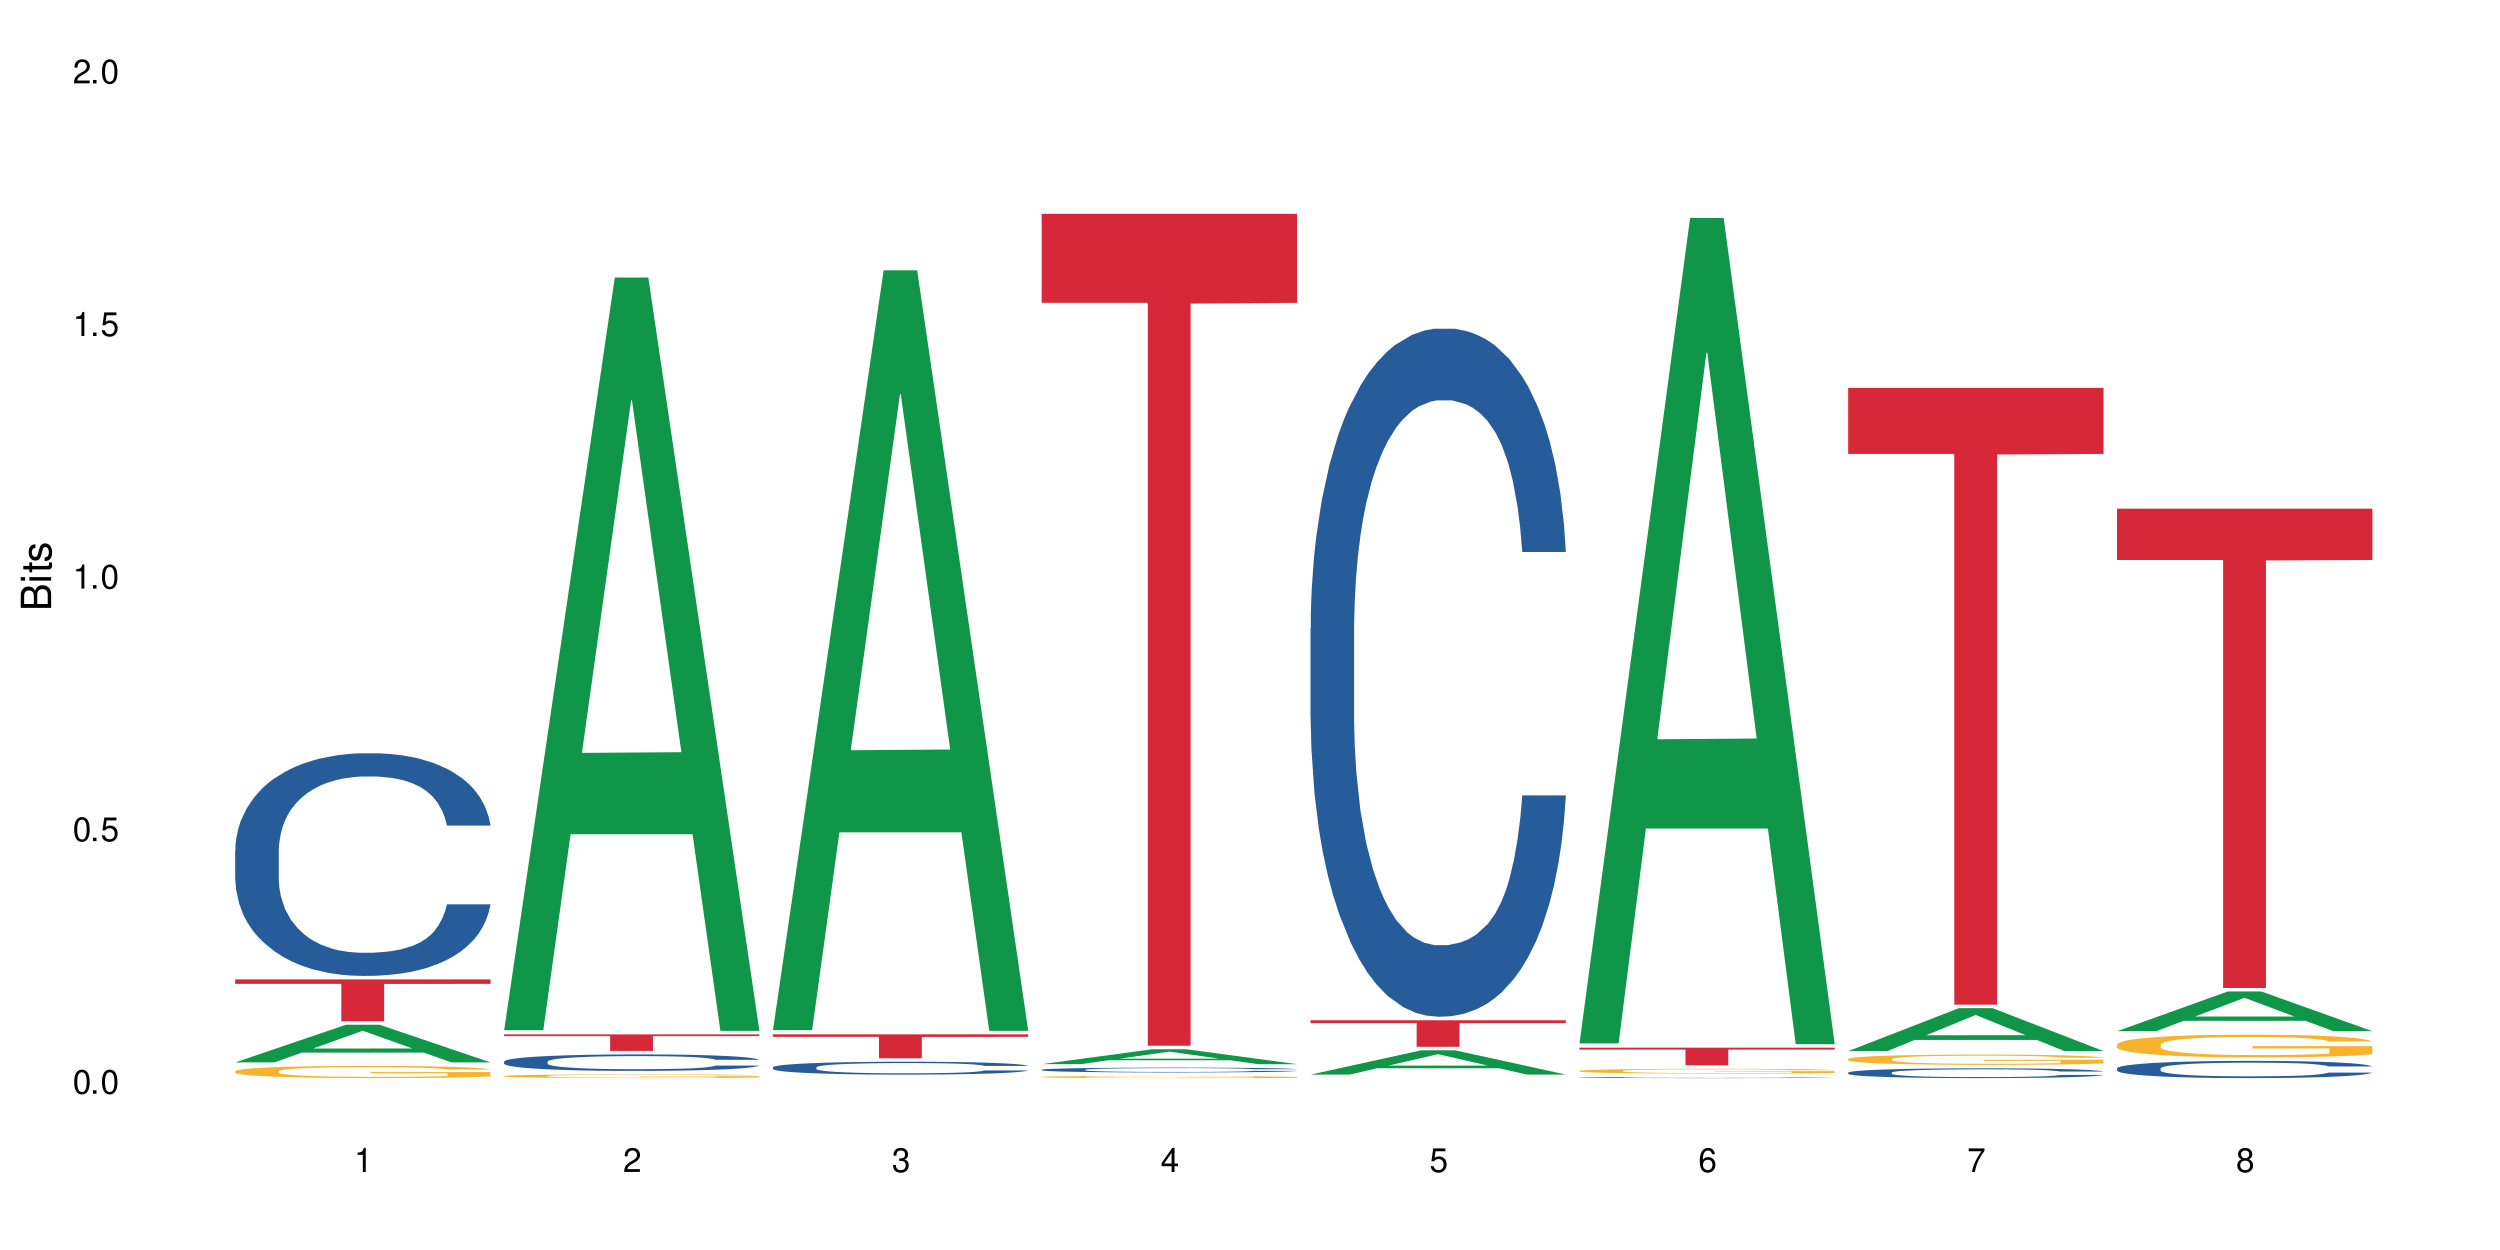 <?xml version="1.0" encoding="UTF-8"?>
<svg xmlns="http://www.w3.org/2000/svg" xmlns:xlink="http://www.w3.org/1999/xlink" width="720" height="360" viewBox="0 0 720 360">
<defs>
<g>
<g id="glyph-0-0">
</g>
<g id="glyph-0-1">
<path d="M 2.641 -6.938 C 2 -6.938 1.422 -6.656 1.078 -6.172 C 0.641 -5.562 0.406 -4.641 0.406 -3.359 C 0.406 -1.016 1.188 0.219 2.641 0.219 C 4.078 0.219 4.859 -1.016 4.859 -3.297 C 4.859 -4.641 4.656 -5.547 4.203 -6.172 C 3.844 -6.656 3.281 -6.938 2.641 -6.938 Z M 2.641 -6.188 C 3.547 -6.188 4 -5.25 4 -3.375 C 4 -1.406 3.562 -0.484 2.625 -0.484 C 1.734 -0.484 1.281 -1.438 1.281 -3.344 C 1.281 -5.25 1.734 -6.188 2.641 -6.188 Z M 2.641 -6.188 "/>
</g>
<g id="glyph-0-2">
<path d="M 1.828 -1 L 0.828 -1 L 0.828 0 L 1.828 0 Z M 1.828 -1 "/>
</g>
<g id="glyph-0-3">
<path d="M 4.562 -6.797 L 1.062 -6.797 L 0.547 -3.094 L 1.328 -3.094 C 1.719 -3.562 2.047 -3.734 2.578 -3.734 C 3.484 -3.734 4.062 -3.109 4.062 -2.094 C 4.062 -1.125 3.484 -0.531 2.578 -0.531 C 1.828 -0.531 1.375 -0.906 1.188 -1.672 L 0.328 -1.672 C 0.453 -1.109 0.547 -0.844 0.75 -0.594 C 1.125 -0.078 1.828 0.219 2.594 0.219 C 3.969 0.219 4.922 -0.781 4.922 -2.219 C 4.922 -3.562 4.031 -4.484 2.719 -4.484 C 2.25 -4.484 1.859 -4.359 1.469 -4.062 L 1.734 -5.969 L 4.562 -5.969 Z M 4.562 -6.797 "/>
</g>
<g id="glyph-0-4">
<path d="M 2.484 -4.938 L 2.484 0 L 3.328 0 L 3.328 -6.938 L 2.766 -6.938 C 2.469 -5.875 2.281 -5.734 0.984 -5.562 L 0.984 -4.938 Z M 2.484 -4.938 "/>
</g>
<g id="glyph-0-5">
<path d="M 4.859 -0.828 L 1.281 -0.828 C 1.359 -1.406 1.672 -1.781 2.5 -2.281 L 3.469 -2.828 C 4.406 -3.344 4.906 -4.062 4.906 -4.906 C 4.906 -5.484 4.672 -6.031 4.266 -6.406 C 3.859 -6.766 3.375 -6.938 2.719 -6.938 C 1.859 -6.938 1.219 -6.625 0.844 -6.031 C 0.609 -5.672 0.5 -5.234 0.484 -4.531 L 1.328 -4.531 C 1.359 -5.016 1.406 -5.281 1.531 -5.516 C 1.75 -5.938 2.188 -6.203 2.703 -6.203 C 3.469 -6.203 4.031 -5.641 4.031 -4.891 C 4.031 -4.344 3.719 -3.859 3.125 -3.516 L 2.234 -3 C 0.812 -2.172 0.406 -1.531 0.328 -0.016 L 4.859 -0.016 Z M 4.859 -0.828 "/>
</g>
<g id="glyph-0-6">
<path d="M 2.125 -3.188 L 2.578 -3.188 C 3.5 -3.188 3.984 -2.766 3.984 -1.922 C 3.984 -1.062 3.469 -0.531 2.594 -0.531 C 1.656 -0.531 1.203 -1 1.156 -2.016 L 0.312 -2.016 C 0.344 -1.453 0.438 -1.094 0.609 -0.781 C 0.953 -0.109 1.625 0.219 2.547 0.219 C 3.953 0.219 4.859 -0.625 4.859 -1.938 C 4.859 -2.828 4.516 -3.297 3.703 -3.594 C 4.344 -3.844 4.656 -4.328 4.656 -5.031 C 4.656 -6.219 3.875 -6.938 2.578 -6.938 C 1.203 -6.938 0.484 -6.172 0.453 -4.703 L 1.297 -4.703 C 1.312 -5.125 1.344 -5.359 1.453 -5.578 C 1.641 -5.969 2.062 -6.203 2.594 -6.203 C 3.344 -6.203 3.797 -5.75 3.797 -5 C 3.797 -4.516 3.609 -4.219 3.25 -4.047 C 3.016 -3.953 2.703 -3.922 2.125 -3.906 Z M 2.125 -3.188 "/>
</g>
<g id="glyph-0-7">
<path d="M 3.141 -1.672 L 3.141 0 L 3.984 0 L 3.984 -1.672 L 4.984 -1.672 L 4.984 -2.438 L 3.984 -2.438 L 3.984 -6.938 L 3.359 -6.938 L 0.266 -2.578 L 0.266 -1.672 Z M 3.141 -2.438 L 1 -2.438 L 3.141 -5.5 Z M 3.141 -2.438 "/>
</g>
<g id="glyph-0-8">
<path d="M 4.781 -5.125 C 4.609 -6.266 3.891 -6.938 2.844 -6.938 C 2.094 -6.938 1.422 -6.578 1.031 -5.953 C 0.594 -5.266 0.406 -4.422 0.406 -3.172 C 0.406 -2 0.578 -1.25 0.984 -0.641 C 1.359 -0.078 1.953 0.219 2.703 0.219 C 3.984 0.219 4.922 -0.75 4.922 -2.094 C 4.922 -3.375 4.062 -4.281 2.844 -4.281 C 2.172 -4.281 1.641 -4.031 1.281 -3.516 C 1.281 -5.234 1.828 -6.188 2.797 -6.188 C 3.391 -6.188 3.797 -5.797 3.938 -5.125 Z M 2.734 -3.531 C 3.547 -3.531 4.062 -2.953 4.062 -2.031 C 4.062 -1.156 3.484 -0.531 2.703 -0.531 C 1.922 -0.531 1.328 -1.188 1.328 -2.078 C 1.328 -2.938 1.906 -3.531 2.734 -3.531 Z M 2.734 -3.531 "/>
</g>
<g id="glyph-0-9">
<path d="M 4.984 -6.797 L 0.438 -6.797 L 0.438 -5.969 L 4.109 -5.969 C 2.5 -3.656 1.828 -2.234 1.328 0 L 2.219 0 C 2.594 -2.172 3.453 -4.047 4.984 -6.094 Z M 4.984 -6.797 "/>
</g>
<g id="glyph-0-10">
<path d="M 3.75 -3.656 C 4.469 -4.094 4.688 -4.438 4.688 -5.078 C 4.688 -6.172 3.844 -6.938 2.641 -6.938 C 1.438 -6.938 0.594 -6.172 0.594 -5.094 C 0.594 -4.438 0.812 -4.094 1.516 -3.656 C 0.734 -3.266 0.359 -2.703 0.359 -1.922 C 0.359 -0.656 1.281 0.219 2.641 0.219 C 3.984 0.219 4.922 -0.656 4.922 -1.922 C 4.922 -2.703 4.531 -3.266 3.75 -3.656 Z M 2.641 -6.188 C 3.359 -6.188 3.812 -5.75 3.812 -5.062 C 3.812 -4.406 3.344 -3.984 2.641 -3.984 C 1.922 -3.984 1.453 -4.406 1.453 -5.078 C 1.453 -5.75 1.922 -6.188 2.641 -6.188 Z M 2.641 -3.266 C 3.484 -3.266 4.062 -2.719 4.062 -1.906 C 4.062 -1.078 3.484 -0.531 2.625 -0.531 C 1.797 -0.531 1.219 -1.094 1.219 -1.906 C 1.219 -2.719 1.781 -3.266 2.641 -3.266 Z M 2.641 -3.266 "/>
</g>
<g id="glyph-1-0">
</g>
<g id="glyph-1-1">
<path d="M 0 -0.953 L 0 -4.891 C 0 -5.719 -0.234 -6.344 -0.734 -6.797 C -1.188 -7.234 -1.812 -7.469 -2.5 -7.469 C -3.547 -7.469 -4.188 -7 -4.625 -5.875 C -4.984 -6.688 -5.625 -7.094 -6.531 -7.094 C -7.172 -7.094 -7.734 -6.859 -8.141 -6.391 C -8.562 -5.922 -8.75 -5.344 -8.75 -4.5 L -8.75 -0.953 Z M -4.984 -2.062 L -7.766 -2.062 L -7.766 -4.219 C -7.766 -4.844 -7.688 -5.203 -7.453 -5.5 C -7.219 -5.812 -6.859 -5.969 -6.375 -5.969 C -5.891 -5.969 -5.531 -5.812 -5.297 -5.5 C -5.062 -5.203 -4.984 -4.844 -4.984 -4.219 Z M -0.984 -2.062 L -4 -2.062 L -4 -4.781 C -4 -5.766 -3.438 -6.359 -2.484 -6.359 C -1.547 -6.359 -0.984 -5.766 -0.984 -4.781 Z M -0.984 -2.062 "/>
</g>
<g id="glyph-1-2">
<path d="M -6.281 -1.797 L -6.281 -0.797 L 0 -0.797 L 0 -1.797 Z M -8.75 -1.797 L -8.75 -0.797 L -7.484 -0.797 L -7.484 -1.797 Z M -8.75 -1.797 "/>
</g>
<g id="glyph-1-3">
<path d="M -6.281 -3.047 L -6.281 -2.016 L -8.016 -2.016 L -8.016 -1.016 L -6.281 -1.016 L -6.281 -0.172 L -5.469 -0.172 L -5.469 -1.016 L -0.719 -1.016 C -0.078 -1.016 0.281 -1.453 0.281 -2.234 C 0.281 -2.5 0.25 -2.719 0.188 -3.047 L -0.641 -3.047 C -0.609 -2.906 -0.594 -2.766 -0.594 -2.562 C -0.594 -2.141 -0.719 -2.016 -1.156 -2.016 L -5.469 -2.016 L -5.469 -3.047 Z M -6.281 -3.047 "/>
</g>
<g id="glyph-1-4">
<path d="M -4.531 -5.25 C -5.766 -5.25 -6.469 -4.422 -6.469 -2.969 C -6.469 -1.516 -5.719 -0.562 -4.547 -0.562 C -3.562 -0.562 -3.094 -1.062 -2.734 -2.562 L -2.516 -3.484 C -2.344 -4.188 -2.094 -4.469 -1.641 -4.469 C -1.047 -4.469 -0.641 -3.875 -0.641 -3 C -0.641 -2.453 -0.797 -2 -1.062 -1.75 C -1.25 -1.594 -1.422 -1.531 -1.875 -1.469 L -1.875 -0.406 C -0.422 -0.453 0.281 -1.266 0.281 -2.922 C 0.281 -4.5 -0.5 -5.516 -1.719 -5.516 C -2.656 -5.516 -3.172 -4.984 -3.469 -3.734 L -3.703 -2.766 C -3.891 -1.953 -4.156 -1.609 -4.594 -1.609 C -5.188 -1.609 -5.547 -2.125 -5.547 -2.938 C -5.547 -3.75 -5.203 -4.172 -4.531 -4.203 Z M -4.531 -5.25 "/>
</g>
</g>
</defs>
<rect x="-72" y="-36" width="864" height="432" fill="rgb(100%, 100%, 100%)" fill-opacity="1"/>
<path fill-rule="nonzero" fill="rgb(6.275%, 58.824%, 28.235%)" fill-opacity="1" d="M 67.73 305.973 L 67.809 305.961 L 99.637 295.121 L 109.301 295.121 L 141.281 305.98 L 130.047 305.98 L 122.031 303.145 L 86.906 303.145 L 79.047 305.973 L 67.73 305.973 L 90.285 301.973 L 118.809 301.965 L 104.586 296.895 L 104.43 296.883 L 104.27 296.914 L 90.207 301.965 L 90.285 301.973 Z M 67.73 305.973 "/>
<path fill-rule="nonzero" fill="rgb(14.51%, 36.078%, 60%)" fill-opacity="1" d="M 67.73 244.855 L 67.82 244.797 L 67.82 243.391 L 68.09 241.164 L 68.719 238.352 L 69.344 236.418 L 70.961 232.961 L 73.203 229.621 L 75.535 227.043 L 77.238 225.516 L 78.766 224.344 L 82.262 222.176 L 84.504 221.062 L 86.926 220.066 L 89.887 219.07 L 92.039 218.484 L 96.883 217.547 L 100.469 217.137 L 103.25 216.961 L 109.262 216.961 L 112.848 217.195 L 115.449 217.488 L 118.32 217.957 L 120.742 218.484 L 124.957 219.773 L 128.727 221.414 L 130.43 222.352 L 133.121 224.168 L 135.184 225.926 L 136.617 227.453 L 138.234 229.621 L 139.668 232.258 L 140.746 235.246 L 141.281 237.766 L 128.727 237.766 L 128.098 235.422 L 127.379 233.605 L 126.035 231.203 L 124.688 229.504 L 122.805 227.805 L 121.102 226.691 L 118.77 225.574 L 116.707 224.871 L 114.555 224.344 L 112.488 223.992 L 108.543 223.641 L 103.969 223.641 L 102.266 223.758 L 98.766 224.227 L 96.883 224.637 L 94.191 225.457 L 92.309 226.219 L 90.066 227.395 L 88.539 228.391 L 86.656 229.914 L 85.312 231.262 L 83.785 233.195 L 82.891 234.66 L 82.082 236.301 L 81.363 238.234 L 80.828 240.285 L 80.469 242.453 L 80.289 244.562 L 80.289 253.645 L 80.469 255.754 L 80.918 258.215 L 82.082 261.789 L 83.785 264.898 L 85.762 267.359 L 87.645 269.117 L 88.719 269.938 L 90.156 270.875 L 92.398 272.047 L 95.629 273.219 L 97.512 273.688 L 100.383 274.156 L 103.34 274.391 L 107.289 274.391 L 110.785 274.156 L 113.117 273.863 L 115.539 273.395 L 118.859 272.398 L 120.922 271.461 L 122.715 270.348 L 124.062 269.234 L 124.957 268.297 L 126.305 266.48 L 127.379 264.488 L 128.188 262.434 L 128.727 260.441 L 141.281 260.441 L 140.746 262.785 L 139.938 265.074 L 139.129 266.773 L 137.875 268.824 L 136.441 270.641 L 134.375 272.691 L 132.672 274.039 L 130.43 275.504 L 128.367 276.617 L 126.125 277.613 L 122.805 278.785 L 120.652 279.371 L 118.32 279.898 L 115.539 280.367 L 112.043 280.777 L 108.273 281.012 L 104.777 281.07 L 101.008 280.953 L 98.227 280.719 L 94.551 280.191 L 89.977 279.137 L 86.656 278.023 L 84.055 276.91 L 81.812 275.738 L 79.301 274.156 L 76.074 271.578 L 74.098 269.586 L 72.754 267.945 L 71.23 265.66 L 70.152 263.609 L 68.898 260.324 L 68 256.164 L 67.73 252.941 Z M 67.73 244.855 "/>
<path fill-rule="nonzero" fill="rgb(96.863%, 70.196%, 16.863%)" fill-opacity="1" d="M 67.73 308.488 L 67.82 308.484 L 67.82 308.418 L 68.18 308.273 L 69.078 308.074 L 70.242 307.91 L 71.5 307.785 L 72.305 307.715 L 73.652 307.621 L 74.816 307.551 L 77.777 307.406 L 81.543 307.27 L 83.609 307.211 L 85.941 307.156 L 89.258 307.098 L 90.785 307.074 L 95.449 307.023 L 100.738 306.992 L 106.57 306.98 L 109.262 306.984 L 112.938 306.996 L 117.961 307.031 L 120.832 307.066 L 123.074 307.098 L 125.406 307.137 L 128.277 307.203 L 130.969 307.281 L 133.121 307.355 L 135.273 307.453 L 137.066 307.555 L 138.594 307.668 L 139.938 307.805 L 140.746 307.914 L 141.281 308.027 L 128.816 308.027 L 128.098 307.914 L 127.289 307.828 L 125.945 307.723 L 124.598 307.645 L 123.254 307.586 L 120.742 307.5 L 118.59 307.449 L 115.898 307.406 L 113.297 307.375 L 110.336 307.355 L 108.543 307.352 L 103.789 307.352 L 99.484 307.371 L 96.973 307.398 L 95.18 307.426 L 92.668 307.473 L 91.141 307.512 L 90.246 307.535 L 87.555 307.637 L 85.762 307.727 L 84.773 307.785 L 83.52 307.883 L 82.621 307.969 L 81.633 308.098 L 81.098 308.195 L 80.379 308.414 L 80.289 308.992 L 80.559 309.113 L 81.098 309.246 L 81.812 309.359 L 82.891 309.48 L 83.965 309.574 L 85.852 309.699 L 87.465 309.785 L 88.719 309.84 L 91.141 309.926 L 92.129 309.953 L 94.461 310.012 L 96.883 310.059 L 99.844 310.094 L 102.086 310.113 L 105.672 310.129 L 110.246 310.129 L 115.629 310.113 L 119.039 310.086 L 121.371 310.059 L 122.895 310.039 L 124.777 310.004 L 126.125 309.969 L 127.379 309.934 L 128.906 309.879 L 128.906 309.113 L 106.75 309.109 L 106.75 308.75 L 141.195 308.746 L 141.281 310.004 L 139.398 310.09 L 137.066 310.172 L 134.824 310.238 L 132.492 310.293 L 129.176 310.352 L 126.484 310.391 L 122.355 310.438 L 118.59 310.465 L 114.645 310.484 L 111.145 310.492 L 107.02 310.496 L 103.34 310.488 L 99.395 310.473 L 96.254 310.445 L 93.383 310.414 L 90.516 310.371 L 86.926 310.305 L 84.594 310.25 L 82.172 310.184 L 79.75 310.102 L 77.598 310.016 L 76.164 309.949 L 74.727 309.871 L 73.203 309.773 L 71.766 309.664 L 70.691 309.566 L 69.703 309.453 L 68.988 309.348 L 68.27 309.203 L 67.91 309.086 L 67.73 308.988 Z M 67.73 308.488 "/>
<path fill-rule="nonzero" fill="rgb(83.922%, 15.686%, 22.353%)" fill-opacity="1" d="M 67.73 282.07 L 141.281 282.07 L 141.281 283.359 L 110.629 283.371 L 110.629 294.121 L 98.297 294.121 L 98.297 283.383 L 98.117 283.359 L 67.73 283.359 Z M 67.73 282.07 "/>
<path fill-rule="nonzero" fill="rgb(6.275%, 58.824%, 28.235%)" fill-opacity="1" d="M 145.156 296.695 L 145.234 296.492 L 177.059 79.922 L 186.723 79.922 L 218.707 296.898 L 207.469 296.898 L 199.453 240.262 L 164.328 240.262 L 156.469 296.695 L 145.156 296.695 L 167.707 216.832 L 196.23 216.629 L 182.008 115.375 L 181.852 115.168 L 181.695 115.781 L 167.629 216.629 L 167.707 216.832 Z M 145.156 296.695 "/>
<path fill-rule="nonzero" fill="rgb(14.51%, 36.078%, 60%)" fill-opacity="1" d="M 145.156 305.738 L 145.242 305.734 L 145.242 305.629 L 145.512 305.465 L 146.141 305.258 L 146.77 305.113 L 148.383 304.855 L 150.625 304.609 L 152.957 304.418 L 154.664 304.305 L 156.188 304.219 L 159.684 304.059 L 161.93 303.977 L 164.352 303.902 L 167.309 303.828 L 169.461 303.785 L 174.305 303.715 L 177.895 303.688 L 180.676 303.672 L 186.684 303.672 L 190.273 303.691 L 192.875 303.711 L 195.742 303.746 L 198.164 303.785 L 202.383 303.883 L 206.148 304.004 L 207.852 304.07 L 210.543 304.207 L 212.605 304.336 L 214.043 304.449 L 215.656 304.609 L 217.094 304.805 L 218.168 305.027 L 218.707 305.215 L 206.148 305.215 L 205.52 305.039 L 204.805 304.906 L 203.457 304.727 L 202.113 304.602 L 200.23 304.477 L 198.523 304.395 L 196.191 304.312 L 194.129 304.258 L 191.977 304.219 L 189.914 304.195 L 185.969 304.168 L 181.391 304.168 L 179.688 304.176 L 176.191 304.211 L 174.305 304.242 L 171.613 304.301 L 169.73 304.359 L 167.488 304.445 L 165.965 304.52 L 164.082 304.633 L 162.734 304.73 L 161.211 304.875 L 160.312 304.984 L 159.508 305.105 L 158.789 305.246 L 158.25 305.398 L 157.891 305.559 L 157.711 305.715 L 157.711 306.391 L 157.891 306.547 L 158.34 306.727 L 159.508 306.992 L 161.211 307.223 L 163.184 307.402 L 165.066 307.535 L 166.145 307.594 L 167.578 307.664 L 169.82 307.75 L 173.051 307.84 L 174.934 307.871 L 177.805 307.906 L 180.766 307.926 L 184.711 307.926 L 188.211 307.906 L 190.543 307.887 L 192.965 307.852 L 196.281 307.777 L 198.344 307.707 L 200.141 307.625 L 201.484 307.543 L 202.383 307.473 L 203.727 307.34 L 204.805 307.191 L 205.609 307.039 L 206.148 306.891 L 218.707 306.891 L 218.168 307.066 L 217.359 307.234 L 216.555 307.359 L 215.297 307.512 L 213.863 307.648 L 211.801 307.801 L 210.094 307.898 L 207.852 308.008 L 205.789 308.09 L 203.547 308.164 L 200.23 308.25 L 198.074 308.293 L 195.742 308.332 L 192.965 308.367 L 189.465 308.398 L 185.699 308.414 L 182.199 308.418 L 178.434 308.41 L 175.652 308.395 L 171.973 308.355 L 167.398 308.277 L 164.082 308.195 L 161.48 308.109 L 159.238 308.023 L 156.727 307.906 L 153.496 307.715 L 151.523 307.57 L 150.176 307.449 L 148.652 307.277 L 147.574 307.125 L 146.32 306.883 L 145.422 306.574 L 145.156 306.336 Z M 145.156 305.738 "/>
<path fill-rule="nonzero" fill="rgb(96.863%, 70.196%, 16.863%)" fill-opacity="1" d="M 145.156 309.879 L 145.242 309.879 L 145.242 309.859 L 145.602 309.816 L 146.5 309.754 L 147.664 309.703 L 148.922 309.664 L 149.73 309.645 L 151.074 309.613 L 152.242 309.594 L 155.199 309.551 L 158.969 309.508 L 161.031 309.488 L 163.363 309.473 L 166.684 309.453 L 168.207 309.449 L 172.871 309.434 L 178.164 309.422 L 183.992 309.418 L 186.684 309.422 L 190.363 309.426 L 195.387 309.434 L 198.254 309.445 L 200.496 309.453 L 202.828 309.469 L 205.699 309.488 L 208.391 309.512 L 210.543 309.535 L 212.695 309.562 L 214.492 309.594 L 216.016 309.629 L 217.359 309.672 L 218.168 309.707 L 218.707 309.738 L 206.238 309.738 L 205.52 309.707 L 204.715 309.68 L 203.367 309.645 L 202.023 309.621 L 200.676 309.605 L 198.164 309.578 L 196.012 309.562 L 193.32 309.551 L 190.723 309.539 L 187.762 309.535 L 185.969 309.531 L 181.211 309.531 L 176.906 309.539 L 174.395 309.547 L 172.602 309.555 L 170.09 309.57 L 168.566 309.582 L 167.668 309.59 L 164.977 309.621 L 163.184 309.648 L 162.195 309.668 L 160.941 309.695 L 160.043 309.723 L 159.059 309.762 L 158.52 309.793 L 157.801 309.859 L 157.711 310.035 L 157.98 310.074 L 158.52 310.113 L 159.238 310.148 L 160.312 310.188 L 161.391 310.215 L 163.273 310.254 L 164.887 310.277 L 166.145 310.293 L 168.566 310.32 L 169.551 310.332 L 171.883 310.348 L 174.305 310.363 L 177.266 310.375 L 179.508 310.379 L 183.098 310.383 L 187.672 310.383 L 193.055 310.379 L 196.461 310.371 L 198.793 310.363 L 200.32 310.355 L 202.203 310.344 L 203.547 310.336 L 204.805 310.324 L 206.328 310.309 L 206.328 310.074 L 184.172 310.07 L 184.172 309.961 L 218.617 309.961 L 218.707 310.344 L 216.824 310.371 L 214.492 310.398 L 212.25 310.418 L 209.918 310.434 L 206.598 310.453 L 203.906 310.465 L 199.781 310.477 L 196.012 310.488 L 192.066 310.492 L 188.566 310.496 L 180.766 310.496 L 176.816 310.488 L 173.68 310.48 L 170.809 310.473 L 167.938 310.457 L 164.352 310.438 L 162.016 310.422 L 157.172 310.375 L 155.02 310.348 L 153.586 310.328 L 152.152 310.305 L 150.625 310.273 L 149.191 310.242 L 148.113 310.211 L 147.129 310.176 L 146.41 310.145 L 145.691 310.102 L 145.332 310.066 L 145.156 310.035 Z M 145.156 309.879 "/>
<path fill-rule="nonzero" fill="rgb(83.922%, 15.686%, 22.353%)" fill-opacity="1" d="M 145.156 297.898 L 218.707 297.898 L 218.707 298.41 L 188.051 298.414 L 188.051 302.672 L 175.719 302.672 L 175.719 298.418 L 175.539 298.41 L 145.156 298.41 Z M 145.156 297.898 "/>
<path fill-rule="nonzero" fill="rgb(6.275%, 58.824%, 28.235%)" fill-opacity="1" d="M 222.578 296.684 L 222.656 296.477 L 254.48 77.855 L 264.148 77.855 L 296.129 296.887 L 284.895 296.887 L 276.879 239.711 L 241.75 239.711 L 233.895 296.684 L 222.578 296.684 L 245.129 216.062 L 273.656 215.855 L 259.434 113.641 L 259.273 113.434 L 259.117 114.051 L 245.051 215.855 L 245.129 216.062 Z M 222.578 296.684 "/>
<path fill-rule="nonzero" fill="rgb(14.51%, 36.078%, 60%)" fill-opacity="1" d="M 222.578 307.395 L 222.668 307.391 L 222.668 307.309 L 222.938 307.18 L 223.562 307.02 L 224.191 306.906 L 225.809 306.707 L 228.051 306.512 L 230.383 306.363 L 232.086 306.277 L 233.609 306.207 L 237.109 306.082 L 239.352 306.02 L 241.773 305.961 L 244.734 305.902 L 246.887 305.867 L 251.73 305.812 L 255.316 305.789 L 258.098 305.781 L 264.109 305.781 L 267.695 305.793 L 270.297 305.812 L 273.168 305.84 L 275.59 305.867 L 279.805 305.941 L 283.57 306.039 L 285.277 306.094 L 287.969 306.199 L 290.031 306.301 L 291.465 306.387 L 293.082 306.512 L 294.516 306.664 L 295.59 306.84 L 296.129 306.984 L 283.57 306.984 L 282.945 306.848 L 282.227 306.742 L 280.883 306.605 L 279.535 306.508 L 277.652 306.406 L 275.949 306.344 L 273.617 306.277 L 271.551 306.238 L 269.398 306.207 L 267.336 306.188 L 263.391 306.168 L 258.816 306.168 L 257.109 306.172 L 253.613 306.199 L 251.73 306.227 L 249.039 306.273 L 247.156 306.316 L 244.914 306.383 L 243.387 306.441 L 241.504 306.531 L 240.16 306.609 L 238.633 306.719 L 237.738 306.805 L 236.93 306.898 L 236.211 307.012 L 235.672 307.129 L 235.316 307.254 L 235.137 307.379 L 235.137 307.902 L 235.316 308.023 L 235.762 308.168 L 236.93 308.375 L 238.633 308.555 L 240.605 308.695 L 242.492 308.797 L 243.566 308.844 L 245.004 308.898 L 247.246 308.969 L 250.473 309.035 L 252.355 309.062 L 255.227 309.09 L 258.188 309.102 L 262.133 309.102 L 265.633 309.09 L 267.965 309.074 L 270.387 309.047 L 273.707 308.988 L 275.77 308.934 L 277.562 308.867 L 278.906 308.805 L 279.805 308.75 L 281.148 308.645 L 282.227 308.531 L 283.035 308.41 L 283.57 308.297 L 296.129 308.297 L 295.59 308.434 L 294.785 308.562 L 293.977 308.664 L 292.723 308.781 L 291.285 308.887 L 289.223 309.004 L 287.52 309.082 L 285.277 309.168 L 283.215 309.23 L 280.973 309.289 L 277.652 309.355 L 275.5 309.391 L 273.168 309.422 L 270.387 309.449 L 266.887 309.473 L 263.121 309.484 L 259.621 309.488 L 255.855 309.484 L 253.074 309.469 L 249.398 309.438 L 244.824 309.379 L 241.504 309.312 L 238.902 309.25 L 236.66 309.18 L 234.148 309.09 L 230.918 308.941 L 228.945 308.824 L 227.602 308.73 L 226.074 308.598 L 225 308.48 L 223.742 308.289 L 222.848 308.047 L 222.578 307.863 Z M 222.578 307.395 "/>
<path fill-rule="nonzero" fill="rgb(96.863%, 70.196%, 16.863%)" fill-opacity="1" d="M 222.578 310.492 L 229.664 310.492 L 232.625 310.488 L 290.121 310.488 L 291.914 310.492 L 296.129 310.492 L 275.59 310.492 L 273.438 310.488 L 250.023 310.488 L 247.512 310.492 L 235.137 310.492 L 235.941 310.492 L 236.66 310.496 L 283.75 310.496 L 283.75 310.492 L 261.598 310.492 L 296.039 310.492 L 296.129 310.496 L 223.832 310.496 L 223.117 310.492 Z M 222.578 310.492 "/>
<path fill-rule="nonzero" fill="rgb(83.922%, 15.686%, 22.353%)" fill-opacity="1" d="M 222.578 297.887 L 296.129 297.887 L 296.129 298.625 L 265.477 298.633 L 265.477 304.781 L 253.141 304.781 L 253.141 298.637 L 252.965 298.625 L 222.578 298.625 Z M 222.578 297.887 "/>
<path fill-rule="nonzero" fill="rgb(6.275%, 58.824%, 28.235%)" fill-opacity="1" d="M 300 306.477 L 300.078 306.469 L 331.906 302.18 L 341.57 302.18 L 373.555 306.48 L 362.316 306.48 L 354.301 305.355 L 319.176 305.355 L 311.316 306.477 L 300 306.477 L 322.555 304.891 L 351.078 304.887 L 336.855 302.883 L 336.699 302.879 L 336.543 302.891 L 322.477 304.887 L 322.555 304.891 Z M 300 306.477 "/>
<path fill-rule="nonzero" fill="rgb(14.51%, 36.078%, 60%)" fill-opacity="1" d="M 300 308.082 L 300.09 308.082 L 300.09 308.051 L 300.359 308.004 L 300.988 307.941 L 301.617 307.898 L 303.23 307.824 L 305.473 307.754 L 307.805 307.695 L 309.508 307.664 L 311.035 307.637 L 314.531 307.59 L 316.773 307.566 L 319.195 307.547 L 322.156 307.523 L 324.309 307.512 L 329.152 307.492 L 332.742 307.48 L 335.52 307.477 L 341.531 307.477 L 345.117 307.484 L 347.719 307.488 L 350.59 307.5 L 353.012 307.512 L 357.227 307.539 L 360.996 307.574 L 362.699 307.594 L 365.391 307.633 L 367.453 307.672 L 368.891 307.707 L 370.504 307.754 L 371.938 307.809 L 373.016 307.875 L 373.555 307.93 L 360.996 307.93 L 360.367 307.879 L 359.648 307.84 L 358.305 307.785 L 356.961 307.75 L 355.074 307.715 L 353.371 307.688 L 351.039 307.664 L 348.977 307.648 L 346.824 307.637 L 344.762 307.629 L 340.812 307.621 L 336.238 307.621 L 334.535 307.625 L 331.035 307.637 L 329.152 307.645 L 326.461 307.664 L 324.578 307.68 L 322.336 307.703 L 320.812 307.727 L 318.926 307.758 L 317.582 307.789 L 316.059 307.828 L 315.16 307.863 L 314.352 307.898 L 313.637 307.938 L 313.098 307.984 L 312.738 308.031 L 312.559 308.074 L 312.559 308.273 L 312.738 308.316 L 313.188 308.371 L 314.352 308.449 L 316.059 308.516 L 318.031 308.57 L 319.914 308.605 L 320.992 308.625 L 322.426 308.645 L 324.668 308.672 L 327.898 308.695 L 329.781 308.707 L 332.652 308.715 L 335.609 308.723 L 339.559 308.723 L 343.055 308.715 L 345.387 308.711 L 347.809 308.699 L 351.129 308.68 L 353.191 308.656 L 354.984 308.633 L 356.332 308.609 L 357.227 308.59 L 358.574 308.551 L 359.648 308.508 L 360.457 308.461 L 360.996 308.418 L 373.555 308.418 L 373.016 308.469 L 372.207 308.52 L 371.402 308.555 L 370.145 308.602 L 368.711 308.641 L 366.645 308.684 L 364.941 308.715 L 362.699 308.746 L 360.637 308.77 L 358.395 308.793 L 355.074 308.816 L 352.922 308.828 L 350.59 308.84 L 347.809 308.852 L 344.312 308.859 L 340.543 308.863 L 337.047 308.867 L 333.277 308.863 L 330.5 308.859 L 326.82 308.848 L 322.246 308.824 L 318.926 308.801 L 316.324 308.777 L 314.082 308.75 L 311.57 308.715 L 308.344 308.66 L 306.371 308.617 L 305.023 308.582 L 303.5 308.531 L 302.422 308.488 L 301.168 308.418 L 300.27 308.328 L 300 308.258 Z M 300 308.082 "/>
<path fill-rule="nonzero" fill="rgb(96.863%, 70.196%, 16.863%)" fill-opacity="1" d="M 300 310.137 L 300.09 310.137 L 300.09 310.125 L 300.449 310.098 L 301.348 310.062 L 302.512 310.031 L 303.77 310.012 L 304.574 309.996 L 305.922 309.98 L 307.086 309.969 L 310.047 309.941 L 313.816 309.918 L 315.879 309.906 L 318.211 309.898 L 321.527 309.887 L 323.055 309.883 L 327.719 309.875 L 333.012 309.867 L 345.207 309.867 L 350.23 309.875 L 353.102 309.879 L 355.344 309.887 L 357.676 309.895 L 360.547 309.906 L 363.238 309.918 L 367.543 309.949 L 369.336 309.969 L 370.863 309.988 L 372.207 310.012 L 373.016 310.035 L 373.555 310.055 L 361.086 310.055 L 360.367 310.035 L 359.559 310.02 L 358.215 310 L 356.871 309.984 L 355.523 309.973 L 353.012 309.961 L 350.859 309.949 L 348.168 309.941 L 345.566 309.938 L 342.609 309.934 L 336.059 309.934 L 331.754 309.938 L 329.242 309.941 L 327.449 309.945 L 324.938 309.953 L 323.414 309.961 L 322.516 309.965 L 319.824 309.984 L 318.031 310 L 317.043 310.012 L 315.789 310.027 L 314.891 310.043 L 313.902 310.066 L 313.367 310.082 L 312.648 310.121 L 312.559 310.227 L 312.828 310.25 L 313.367 310.273 L 314.082 310.293 L 315.16 310.316 L 316.234 310.332 L 318.121 310.355 L 319.734 310.367 L 320.992 310.379 L 323.414 310.395 L 324.398 310.398 L 326.73 310.41 L 329.152 310.418 L 332.113 310.426 L 334.355 310.43 L 342.52 310.43 L 347.898 310.426 L 351.309 310.422 L 353.641 310.418 L 355.164 310.414 L 357.047 310.406 L 358.395 310.402 L 359.648 310.395 L 361.176 310.387 L 361.176 310.25 L 339.02 310.246 L 339.02 310.184 L 373.465 310.184 L 373.555 310.406 L 371.668 310.422 L 369.336 310.438 L 367.094 310.449 L 364.762 310.461 L 361.445 310.469 L 358.754 310.477 L 354.629 310.484 L 350.859 310.492 L 346.914 310.496 L 335.609 310.496 L 331.664 310.492 L 328.523 310.488 L 325.656 310.48 L 322.785 310.473 L 319.195 310.461 L 316.863 310.453 L 314.441 310.441 L 312.02 310.426 L 309.867 310.41 L 308.434 310.398 L 306.996 310.383 L 305.473 310.367 L 304.039 310.348 L 302.961 310.328 L 301.973 310.309 L 301.258 310.289 L 300.539 310.266 L 300.18 310.242 L 300 310.227 Z M 300 310.137 "/>
<path fill-rule="nonzero" fill="rgb(83.922%, 15.686%, 22.353%)" fill-opacity="1" d="M 300 61.566 L 373.555 61.566 L 373.555 87.215 L 342.898 87.441 L 342.898 301.18 L 330.566 301.18 L 330.566 87.668 L 330.387 87.215 L 300 87.215 Z M 300 61.566 "/>
<path fill-rule="nonzero" fill="rgb(6.275%, 58.824%, 28.235%)" fill-opacity="1" d="M 377.426 309.48 L 377.504 309.473 L 409.328 302.48 L 418.992 302.48 L 450.977 309.484 L 439.738 309.484 L 431.723 307.656 L 396.598 307.656 L 388.738 309.48 L 377.426 309.48 L 399.977 306.902 L 428.504 306.895 L 414.277 303.625 L 414.121 303.617 L 413.965 303.637 L 399.898 306.895 L 399.977 306.902 Z M 377.426 309.48 "/>
<path fill-rule="nonzero" fill="rgb(14.51%, 36.078%, 60%)" fill-opacity="1" d="M 377.426 180.895 L 377.516 180.715 L 377.516 176.367 L 377.781 169.484 L 378.41 160.789 L 379.039 154.812 L 380.652 144.125 L 382.895 133.801 L 385.227 125.828 L 386.934 121.117 L 388.457 117.496 L 391.957 110.793 L 394.199 107.352 L 396.621 104.273 L 399.578 101.195 L 401.734 99.383 L 406.574 96.484 L 410.164 95.215 L 412.945 94.672 L 418.953 94.672 L 422.543 95.398 L 425.145 96.305 L 428.016 97.75 L 430.438 99.383 L 434.652 103.367 L 438.418 108.438 L 440.125 111.336 L 442.812 116.953 L 444.879 122.387 L 446.312 127.098 L 447.926 133.801 L 449.363 141.949 L 450.438 151.188 L 450.977 158.977 L 438.418 158.977 L 437.789 151.73 L 437.074 146.117 L 435.727 138.691 L 434.383 133.438 L 432.5 128.184 L 430.793 124.742 L 428.461 121.301 L 426.398 119.125 L 424.246 117.496 L 422.184 116.41 L 418.238 115.324 L 413.664 115.324 L 411.957 115.684 L 408.461 117.133 L 406.574 118.402 L 403.887 120.938 L 402 123.293 L 399.758 126.914 L 398.234 129.996 L 396.352 134.703 L 395.004 138.871 L 393.48 144.848 L 392.582 149.379 L 391.777 154.449 L 391.059 160.426 L 390.52 166.766 L 390.16 173.469 L 389.98 179.988 L 389.98 208.066 L 390.16 214.586 L 390.609 222.195 L 391.777 233.246 L 393.48 242.844 L 395.453 250.453 L 397.336 255.887 L 398.414 258.422 L 399.848 261.32 L 402.09 264.945 L 405.32 268.566 L 407.203 270.016 L 410.074 271.465 L 413.035 272.191 L 416.98 272.191 L 420.48 271.465 L 422.812 270.559 L 425.234 269.109 L 428.551 266.031 L 430.613 263.133 L 432.41 259.691 L 433.754 256.25 L 434.652 253.352 L 435.996 247.738 L 437.074 241.578 L 437.879 235.238 L 438.418 229.078 L 450.977 229.078 L 450.438 236.324 L 449.633 243.391 L 448.824 248.641 L 447.566 254.98 L 446.133 260.598 L 444.07 266.938 L 442.367 271.105 L 440.125 275.633 L 438.059 279.074 L 435.816 282.152 L 432.5 285.777 L 430.348 287.586 L 428.016 289.219 L 425.234 290.668 L 421.734 291.934 L 417.969 292.66 L 414.469 292.84 L 410.703 292.477 L 407.922 291.754 L 404.242 290.125 L 399.668 286.863 L 396.352 283.422 L 393.75 279.98 L 391.508 276.355 L 388.996 271.465 L 385.766 263.496 L 383.793 257.336 L 382.449 252.266 L 380.922 245.199 L 379.848 238.859 L 378.59 228.715 L 377.695 215.855 L 377.426 205.895 Z M 377.426 180.895 "/>
<path fill-rule="nonzero" fill="rgb(96.863%, 70.196%, 16.863%)" fill-opacity="1" d="M 377.426 310.492 L 377.516 310.492 L 377.871 310.488 L 395.633 310.488 L 398.953 310.484 L 432.77 310.484 L 435.102 310.488 L 450.977 310.488 L 390.789 310.488 L 390.07 310.492 L 389.98 310.492 L 393.66 310.492 L 395.543 310.496 L 438.598 310.496 L 438.598 310.492 L 416.441 310.492 L 450.887 310.492 L 450.977 310.496 L 382.895 310.496 L 381.461 310.492 Z M 377.426 310.492 "/>
<path fill-rule="nonzero" fill="rgb(83.922%, 15.686%, 22.353%)" fill-opacity="1" d="M 377.426 293.84 L 450.977 293.84 L 450.977 294.656 L 420.324 294.664 L 420.324 301.48 L 407.988 301.48 L 407.988 294.672 L 407.809 294.656 L 377.426 294.656 Z M 377.426 293.84 "/>
<path fill-rule="nonzero" fill="rgb(6.275%, 58.824%, 28.235%)" fill-opacity="1" d="M 454.848 300.508 L 454.926 300.285 L 486.75 62.758 L 496.418 62.758 L 528.398 300.73 L 517.164 300.73 L 509.148 238.613 L 474.023 238.613 L 466.164 300.508 L 454.848 300.508 L 477.402 212.914 L 505.926 212.691 L 491.703 101.637 L 491.547 101.414 L 491.387 102.086 L 477.32 212.691 L 477.402 212.914 Z M 454.848 300.508 "/>
<path fill-rule="nonzero" fill="rgb(14.51%, 36.078%, 60%)" fill-opacity="1" d="M 454.848 310.324 L 454.938 310.324 L 454.938 310.316 L 455.207 310.309 L 455.836 310.293 L 456.461 310.285 L 458.078 310.27 L 460.32 310.254 L 462.652 310.238 L 464.355 310.234 L 465.879 310.227 L 469.379 310.219 L 471.621 310.211 L 474.043 310.207 L 477.004 310.203 L 479.156 310.199 L 484 310.195 L 487.586 310.191 L 496.379 310.191 L 499.965 310.195 L 505.438 310.195 L 507.859 310.199 L 512.074 310.207 L 515.844 310.215 L 517.547 310.219 L 520.238 310.227 L 522.301 310.234 L 523.734 310.242 L 525.352 310.254 L 526.785 310.266 L 527.863 310.277 L 528.398 310.293 L 515.844 310.293 L 515.215 310.281 L 514.496 310.27 L 513.152 310.262 L 511.805 310.25 L 509.922 310.242 L 508.219 310.238 L 505.887 310.234 L 503.824 310.23 L 501.672 310.227 L 499.605 310.227 L 495.66 310.223 L 491.086 310.223 L 489.383 310.227 L 485.883 310.227 L 484 310.23 L 481.309 310.234 L 479.426 310.234 L 477.184 310.242 L 475.656 310.246 L 473.773 310.254 L 472.43 310.262 L 470.902 310.27 L 470.008 310.277 L 469.199 310.285 L 468.48 310.293 L 467.945 310.305 L 467.586 310.312 L 467.406 310.324 L 467.406 310.367 L 467.586 310.375 L 468.035 310.387 L 469.199 310.406 L 470.902 310.418 L 472.879 310.43 L 474.762 310.441 L 475.836 310.445 L 477.273 310.449 L 479.516 310.453 L 482.742 310.461 L 484.629 310.461 L 487.496 310.465 L 497.902 310.465 L 500.234 310.461 L 502.656 310.461 L 505.977 310.457 L 508.039 310.449 L 509.832 310.445 L 511.18 310.441 L 512.074 310.438 L 513.422 310.426 L 514.496 310.418 L 515.844 310.398 L 528.398 310.398 L 527.863 310.41 L 527.055 310.422 L 526.246 310.43 L 524.992 310.438 L 523.555 310.445 L 521.492 310.457 L 519.789 310.465 L 517.547 310.469 L 515.484 310.477 L 513.242 310.48 L 509.922 310.484 L 507.77 310.488 L 505.438 310.492 L 502.656 310.492 L 499.16 310.496 L 485.344 310.496 L 481.668 310.492 L 477.094 310.488 L 473.773 310.48 L 471.172 310.477 L 468.93 310.473 L 466.418 310.465 L 463.191 310.453 L 461.215 310.441 L 459.871 310.434 L 458.348 310.422 L 457.27 310.414 L 456.016 310.398 L 455.117 310.379 L 454.848 310.363 Z M 454.848 310.324 "/>
<path fill-rule="nonzero" fill="rgb(96.863%, 70.196%, 16.863%)" fill-opacity="1" d="M 454.848 308.406 L 454.938 308.406 L 454.938 308.379 L 455.297 308.324 L 456.191 308.246 L 457.359 308.18 L 458.613 308.129 L 460.77 308.066 L 461.934 308.039 L 464.895 307.98 L 468.66 307.93 L 470.723 307.906 L 473.055 307.887 L 476.375 307.863 L 477.898 307.852 L 482.562 307.832 L 487.855 307.82 L 493.688 307.816 L 496.379 307.816 L 500.055 307.824 L 505.078 307.836 L 507.949 307.848 L 510.191 307.863 L 512.523 307.879 L 515.395 307.902 L 518.086 307.934 L 520.238 307.965 L 522.391 308 L 524.184 308.043 L 525.711 308.086 L 527.055 308.137 L 527.863 308.184 L 528.398 308.227 L 515.934 308.227 L 515.215 308.184 L 514.406 308.148 L 513.062 308.105 L 511.715 308.078 L 510.371 308.051 L 507.859 308.02 L 505.707 308 L 503.016 307.98 L 500.414 307.973 L 497.453 307.965 L 495.66 307.961 L 490.906 307.961 L 486.602 307.969 L 484.09 307.98 L 482.297 307.988 L 479.785 308.008 L 478.258 308.023 L 477.363 308.035 L 474.672 308.074 L 472.879 308.109 L 471.891 308.133 L 470.633 308.168 L 469.738 308.203 L 468.75 308.254 L 468.211 308.293 L 467.496 308.375 L 467.406 308.602 L 467.676 308.652 L 468.211 308.703 L 468.93 308.746 L 470.008 308.797 L 471.082 308.832 L 472.965 308.883 L 474.582 308.914 L 475.836 308.934 L 478.258 308.969 L 479.246 308.98 L 481.578 309.004 L 484 309.02 L 486.961 309.035 L 489.203 309.043 L 492.789 309.051 L 497.363 309.051 L 502.746 309.043 L 506.156 309.031 L 508.488 309.023 L 510.012 309.012 L 511.895 309 L 513.242 308.988 L 514.496 308.973 L 516.023 308.953 L 516.023 308.652 L 493.867 308.648 L 493.867 308.508 L 528.309 308.508 L 528.398 309 L 526.516 309.031 L 524.184 309.066 L 521.941 309.09 L 519.609 309.113 L 516.289 309.137 L 513.602 309.152 L 509.473 309.168 L 505.707 309.18 L 501.758 309.188 L 498.262 309.191 L 490.457 309.191 L 486.512 309.184 L 483.371 309.172 L 480.5 309.16 L 477.633 309.145 L 474.043 309.117 L 471.711 309.098 L 469.289 309.07 L 466.867 309.039 L 464.715 309.004 L 463.281 308.977 L 461.844 308.949 L 460.32 308.91 L 458.883 308.867 L 457.809 308.828 L 456.82 308.785 L 456.102 308.742 L 455.387 308.688 L 455.027 308.641 L 454.848 308.602 Z M 454.848 308.406 "/>
<path fill-rule="nonzero" fill="rgb(83.922%, 15.686%, 22.353%)" fill-opacity="1" d="M 454.848 301.73 L 528.398 301.73 L 528.398 302.277 L 497.746 302.281 L 497.746 306.816 L 485.414 306.816 L 485.414 302.285 L 485.234 302.277 L 454.848 302.277 Z M 454.848 301.73 "/>
<path fill-rule="nonzero" fill="rgb(6.275%, 58.824%, 28.235%)" fill-opacity="1" d="M 532.27 302.711 L 532.352 302.699 L 564.176 290.34 L 573.84 290.34 L 605.824 302.723 L 594.586 302.723 L 586.57 299.492 L 551.445 299.492 L 543.586 302.711 L 532.27 302.711 L 554.824 298.152 L 583.348 298.141 L 569.125 292.363 L 568.969 292.352 L 568.812 292.387 L 554.746 298.141 L 554.824 298.152 Z M 532.27 302.711 "/>
<path fill-rule="nonzero" fill="rgb(14.51%, 36.078%, 60%)" fill-opacity="1" d="M 532.27 308.906 L 532.359 308.902 L 532.359 308.84 L 532.629 308.742 L 533.258 308.621 L 533.887 308.535 L 535.5 308.383 L 537.742 308.234 L 540.074 308.121 L 541.777 308.055 L 543.305 308.004 L 546.801 307.91 L 549.043 307.859 L 551.465 307.816 L 554.426 307.773 L 556.578 307.746 L 561.422 307.707 L 565.012 307.688 L 567.793 307.68 L 573.801 307.68 L 577.391 307.691 L 579.992 307.703 L 582.859 307.723 L 585.281 307.746 L 589.5 307.805 L 593.266 307.875 L 594.969 307.918 L 597.66 307.996 L 599.723 308.074 L 601.16 308.141 L 602.773 308.234 L 604.207 308.352 L 605.285 308.484 L 605.824 308.594 L 593.266 308.594 L 592.637 308.492 L 591.922 308.41 L 590.574 308.305 L 589.23 308.23 L 587.344 308.156 L 585.641 308.105 L 583.309 308.059 L 581.246 308.027 L 579.094 308.004 L 577.031 307.988 L 573.082 307.973 L 568.508 307.973 L 566.805 307.977 L 563.305 308 L 561.422 308.016 L 558.73 308.055 L 556.848 308.086 L 554.605 308.137 L 553.082 308.18 L 551.199 308.25 L 549.852 308.309 L 548.328 308.395 L 547.43 308.457 L 546.621 308.527 L 545.906 308.613 L 545.367 308.703 L 545.008 308.801 L 544.828 308.891 L 544.828 309.293 L 545.008 309.383 L 545.457 309.492 L 546.621 309.648 L 548.328 309.785 L 550.301 309.895 L 552.184 309.973 L 553.262 310.008 L 554.695 310.047 L 556.938 310.102 L 560.168 310.152 L 562.051 310.172 L 564.922 310.191 L 567.883 310.203 L 571.828 310.203 L 575.324 310.191 L 577.656 310.18 L 580.078 310.16 L 583.398 310.117 L 585.461 310.074 L 587.254 310.023 L 588.602 309.977 L 589.5 309.934 L 590.844 309.855 L 591.922 309.77 L 592.727 309.676 L 593.266 309.59 L 605.824 309.59 L 605.285 309.691 L 604.477 309.793 L 603.672 309.867 L 602.414 309.957 L 600.98 310.039 L 598.918 310.129 L 597.211 310.188 L 594.969 310.254 L 592.906 310.301 L 590.664 310.344 L 587.344 310.395 L 585.191 310.422 L 582.859 310.445 L 580.078 310.465 L 576.582 310.484 L 572.816 310.492 L 569.316 310.496 L 565.551 310.492 L 562.77 310.48 L 559.09 310.457 L 554.516 310.41 L 551.199 310.363 L 548.598 310.312 L 546.355 310.262 L 543.844 310.191 L 540.613 310.078 L 538.641 309.992 L 537.293 309.918 L 535.77 309.82 L 534.691 309.73 L 533.438 309.586 L 532.539 309.402 L 532.27 309.262 Z M 532.27 308.906 "/>
<path fill-rule="nonzero" fill="rgb(96.863%, 70.196%, 16.863%)" fill-opacity="1" d="M 532.27 304.988 L 532.359 304.988 L 532.359 304.934 L 532.719 304.812 L 533.617 304.645 L 534.781 304.508 L 536.039 304.398 L 536.844 304.34 L 538.191 304.262 L 539.355 304.199 L 542.316 304.078 L 546.086 303.965 L 548.148 303.918 L 550.48 303.871 L 553.797 303.82 L 555.324 303.801 L 559.988 303.758 L 565.281 303.73 L 571.109 303.723 L 573.801 303.727 L 577.48 303.734 L 582.5 303.766 L 585.371 303.793 L 587.613 303.82 L 589.945 303.855 L 592.816 303.91 L 595.508 303.973 L 597.66 304.039 L 599.812 304.121 L 601.609 304.207 L 603.133 304.301 L 604.477 304.414 L 605.285 304.508 L 605.824 304.602 L 593.355 304.602 L 592.637 304.508 L 591.832 304.438 L 590.484 304.348 L 589.141 304.281 L 587.793 304.23 L 585.281 304.16 L 583.129 304.117 L 580.438 304.078 L 577.836 304.055 L 574.879 304.039 L 573.082 304.035 L 568.328 304.035 L 564.023 304.051 L 561.512 304.074 L 559.719 304.094 L 557.207 304.137 L 555.684 304.168 L 554.785 304.191 L 552.094 304.273 L 550.301 304.348 L 549.312 304.402 L 548.059 304.48 L 547.16 304.555 L 546.176 304.664 L 545.637 304.742 L 544.918 304.926 L 544.828 305.414 L 545.098 305.516 L 545.637 305.625 L 546.355 305.723 L 547.43 305.828 L 548.508 305.906 L 550.391 306.012 L 552.004 306.082 L 553.262 306.125 L 555.684 306.199 L 556.668 306.223 L 559 306.273 L 561.422 306.309 L 564.383 306.344 L 566.625 306.359 L 570.215 306.371 L 574.789 306.371 L 580.168 306.355 L 583.578 306.336 L 585.91 306.312 L 587.434 306.293 L 589.32 306.266 L 590.664 306.238 L 591.922 306.207 L 593.445 306.16 L 593.445 305.516 L 571.289 305.512 L 571.289 305.211 L 605.734 305.207 L 605.824 306.266 L 603.941 306.336 L 601.609 306.406 L 599.363 306.461 L 597.031 306.508 L 593.715 306.559 L 591.023 306.59 L 586.898 306.629 L 583.129 306.652 L 579.184 306.668 L 575.684 306.676 L 571.559 306.68 L 567.883 306.676 L 563.934 306.656 L 560.797 306.637 L 557.926 306.609 L 555.055 306.574 L 551.465 306.52 L 549.133 306.473 L 546.711 306.414 L 544.289 306.348 L 542.137 306.273 L 540.703 306.219 L 539.266 306.152 L 537.742 306.07 L 536.309 305.98 L 535.23 305.898 L 534.246 305.801 L 533.527 305.715 L 532.809 305.59 L 532.449 305.496 L 532.27 305.41 Z M 532.27 304.988 "/>
<path fill-rule="nonzero" fill="rgb(83.922%, 15.686%, 22.353%)" fill-opacity="1" d="M 532.27 111.711 L 605.824 111.711 L 605.824 130.727 L 575.168 130.891 L 575.168 289.34 L 562.836 289.34 L 562.836 131.059 L 562.656 130.727 L 532.27 130.727 Z M 532.27 111.711 "/>
<path fill-rule="nonzero" fill="rgb(6.275%, 58.824%, 28.235%)" fill-opacity="1" d="M 609.695 296.973 L 609.773 296.961 L 641.598 285.547 L 651.266 285.547 L 683.246 296.984 L 672.008 296.984 L 663.996 294 L 628.867 294 L 621.012 296.973 L 609.695 296.973 L 632.246 292.762 L 660.773 292.754 L 646.551 287.414 L 646.391 287.406 L 646.234 287.438 L 632.168 292.754 L 632.246 292.762 Z M 609.695 296.973 "/>
<path fill-rule="nonzero" fill="rgb(14.51%, 36.078%, 60%)" fill-opacity="1" d="M 609.695 307.695 L 609.785 307.691 L 609.785 307.582 L 610.055 307.41 L 610.68 307.191 L 611.309 307.043 L 612.922 306.773 L 615.164 306.516 L 617.5 306.316 L 619.203 306.199 L 620.727 306.109 L 624.227 305.941 L 626.469 305.855 L 628.891 305.777 L 631.852 305.699 L 634.004 305.656 L 638.848 305.582 L 642.434 305.551 L 645.215 305.539 L 651.223 305.539 L 654.812 305.555 L 657.414 305.578 L 660.285 305.613 L 662.707 305.656 L 666.922 305.754 L 670.688 305.883 L 672.395 305.953 L 675.086 306.094 L 677.148 306.23 L 678.582 306.348 L 680.195 306.516 L 681.633 306.723 L 682.707 306.953 L 683.246 307.148 L 670.688 307.148 L 670.062 306.965 L 669.344 306.824 L 667.996 306.641 L 666.652 306.508 L 664.77 306.375 L 663.066 306.289 L 660.734 306.203 L 658.668 306.148 L 656.516 306.109 L 654.453 306.082 L 650.508 306.055 L 645.934 306.055 L 644.227 306.062 L 640.73 306.102 L 638.848 306.133 L 636.156 306.195 L 634.273 306.254 L 632.027 306.344 L 630.504 306.422 L 628.621 306.539 L 627.273 306.645 L 625.75 306.793 L 624.852 306.906 L 624.047 307.035 L 623.328 307.184 L 622.789 307.34 L 622.43 307.508 L 622.254 307.672 L 622.254 308.375 L 622.43 308.539 L 622.879 308.73 L 624.047 309.004 L 625.75 309.246 L 627.723 309.438 L 629.605 309.57 L 630.684 309.637 L 632.117 309.707 L 634.363 309.797 L 637.59 309.891 L 639.473 309.926 L 642.344 309.961 L 645.305 309.98 L 649.25 309.98 L 652.75 309.961 L 655.082 309.938 L 657.504 309.902 L 660.82 309.824 L 662.887 309.754 L 664.68 309.668 L 666.023 309.582 L 666.922 309.508 L 668.266 309.367 L 669.344 309.215 L 670.152 309.055 L 670.688 308.902 L 683.246 308.902 L 682.707 309.082 L 681.902 309.258 L 681.094 309.391 L 679.84 309.551 L 678.402 309.691 L 676.34 309.848 L 674.637 309.953 L 672.395 310.066 L 670.332 310.152 L 668.086 310.23 L 664.77 310.32 L 662.617 310.363 L 660.285 310.406 L 657.504 310.441 L 654.004 310.473 L 650.238 310.492 L 646.738 310.496 L 642.973 310.488 L 640.191 310.469 L 636.516 310.43 L 631.941 310.348 L 628.621 310.262 L 626.02 310.176 L 623.777 310.086 L 621.266 309.961 L 618.035 309.762 L 616.062 309.609 L 614.719 309.48 L 613.191 309.305 L 612.117 309.145 L 610.859 308.891 L 609.965 308.57 L 609.695 308.32 Z M 609.695 307.695 "/>
<path fill-rule="nonzero" fill="rgb(96.863%, 70.196%, 16.863%)" fill-opacity="1" d="M 609.695 300.789 L 609.785 300.785 L 609.785 300.664 L 610.145 300.395 L 611.039 300.023 L 612.207 299.719 L 613.461 299.48 L 614.27 299.355 L 615.613 299.176 L 616.781 299.043 L 619.742 298.773 L 623.508 298.523 L 625.57 298.414 L 627.902 298.312 L 631.223 298.199 L 632.746 298.156 L 637.41 298.062 L 642.703 298 L 648.535 297.984 L 651.223 297.988 L 654.902 298.012 L 659.926 298.078 L 662.797 298.141 L 665.039 298.199 L 667.371 298.277 L 670.242 298.398 L 672.93 298.539 L 675.086 298.684 L 677.238 298.863 L 679.031 299.055 L 680.555 299.266 L 681.902 299.516 L 682.707 299.727 L 683.246 299.934 L 670.777 299.934 L 670.062 299.727 L 669.254 299.562 L 667.91 299.367 L 666.562 299.223 L 665.219 299.109 L 662.707 298.953 L 660.555 298.859 L 657.863 298.773 L 655.262 298.719 L 652.301 298.684 L 650.508 298.672 L 645.754 298.672 L 641.449 298.715 L 638.938 298.762 L 637.141 298.809 L 634.629 298.898 L 633.105 298.973 L 632.207 299.02 L 629.52 299.203 L 627.723 299.371 L 626.738 299.484 L 625.48 299.664 L 624.586 299.828 L 623.598 300.066 L 623.059 300.246 L 622.344 300.652 L 622.254 301.73 L 622.52 301.957 L 623.059 302.203 L 623.777 302.418 L 624.852 302.645 L 625.93 302.82 L 627.812 303.055 L 629.43 303.211 L 630.684 303.312 L 633.105 303.473 L 634.094 303.527 L 636.426 303.633 L 638.848 303.719 L 641.805 303.789 L 644.047 303.824 L 647.637 303.855 L 652.211 303.855 L 657.594 303.82 L 661 303.773 L 663.332 303.723 L 664.859 303.684 L 666.742 303.617 L 668.086 303.555 L 669.344 303.492 L 670.867 303.391 L 670.867 301.957 L 648.715 301.953 L 648.715 301.281 L 683.156 301.277 L 683.246 303.617 L 681.363 303.777 L 679.031 303.934 L 676.789 304.055 L 674.457 304.156 L 671.137 304.27 L 668.445 304.34 L 664.32 304.426 L 660.555 304.477 L 656.605 304.516 L 653.109 304.531 L 648.98 304.539 L 645.305 304.527 L 641.359 304.488 L 638.219 304.441 L 635.348 304.383 L 632.477 304.305 L 628.891 304.18 L 626.559 304.078 L 624.137 303.953 L 621.715 303.801 L 619.562 303.641 L 618.125 303.516 L 616.691 303.371 L 615.164 303.191 L 613.73 302.988 L 612.656 302.801 L 611.668 302.594 L 610.949 302.395 L 610.234 302.125 L 609.875 301.91 L 609.695 301.727 Z M 609.695 300.789 "/>
<path fill-rule="nonzero" fill="rgb(83.922%, 15.686%, 22.353%)" fill-opacity="1" d="M 609.695 146.5 L 683.246 146.5 L 683.246 161.277 L 652.594 161.406 L 652.594 284.547 L 640.258 284.547 L 640.258 161.535 L 640.082 161.277 L 609.695 161.277 Z M 609.695 146.5 "/>
<g fill="rgb(0%, 0%, 0%)" fill-opacity="1">
<use xlink:href="#glyph-0-1" x="20.965" y="314.993"/>
<use xlink:href="#glyph-0-2" x="25.965" y="314.993"/>
<use xlink:href="#glyph-0-1" x="28.965" y="314.993"/>
</g>
<g fill="rgb(0%, 0%, 0%)" fill-opacity="1">
<use xlink:href="#glyph-0-1" x="20.965" y="242.251"/>
<use xlink:href="#glyph-0-2" x="25.965" y="242.251"/>
<use xlink:href="#glyph-0-3" x="28.965" y="242.251"/>
</g>
<g fill="rgb(0%, 0%, 0%)" fill-opacity="1">
<use xlink:href="#glyph-0-4" x="20.965" y="169.509"/>
<use xlink:href="#glyph-0-2" x="25.965" y="169.509"/>
<use xlink:href="#glyph-0-1" x="28.965" y="169.509"/>
</g>
<g fill="rgb(0%, 0%, 0%)" fill-opacity="1">
<use xlink:href="#glyph-0-4" x="20.965" y="96.767"/>
<use xlink:href="#glyph-0-2" x="25.965" y="96.767"/>
<use xlink:href="#glyph-0-3" x="28.965" y="96.767"/>
</g>
<g fill="rgb(0%, 0%, 0%)" fill-opacity="1">
<use xlink:href="#glyph-0-5" x="20.965" y="24.024"/>
<use xlink:href="#glyph-0-2" x="25.965" y="24.024"/>
<use xlink:href="#glyph-0-1" x="28.965" y="24.024"/>
</g>
<g fill="rgb(0%, 0%, 0%)" fill-opacity="1">
<use xlink:href="#glyph-0-4" x="102.008" y="337.532"/>
</g>
<g fill="rgb(0%, 0%, 0%)" fill-opacity="1">
<use xlink:href="#glyph-0-5" x="179.43" y="337.532"/>
</g>
<g fill="rgb(0%, 0%, 0%)" fill-opacity="1">
<use xlink:href="#glyph-0-6" x="256.855" y="337.532"/>
</g>
<g fill="rgb(0%, 0%, 0%)" fill-opacity="1">
<use xlink:href="#glyph-0-7" x="334.277" y="337.532"/>
</g>
<g fill="rgb(0%, 0%, 0%)" fill-opacity="1">
<use xlink:href="#glyph-0-3" x="411.699" y="337.532"/>
</g>
<g fill="rgb(0%, 0%, 0%)" fill-opacity="1">
<use xlink:href="#glyph-0-8" x="489.125" y="337.532"/>
</g>
<g fill="rgb(0%, 0%, 0%)" fill-opacity="1">
<use xlink:href="#glyph-0-9" x="566.547" y="337.532"/>
</g>
<g fill="rgb(0%, 0%, 0%)" fill-opacity="1">
<use xlink:href="#glyph-0-10" x="643.969" y="337.532"/>
</g>
<g fill="rgb(0%, 0%, 0%)" fill-opacity="1">
<use xlink:href="#glyph-1-1" x="14.725" y="176.012"/>
<use xlink:href="#glyph-1-2" x="14.725" y="168.012"/>
<use xlink:href="#glyph-1-3" x="14.725" y="165.012"/>
<use xlink:href="#glyph-1-4" x="14.725" y="162.012"/>
</g>
</svg>
